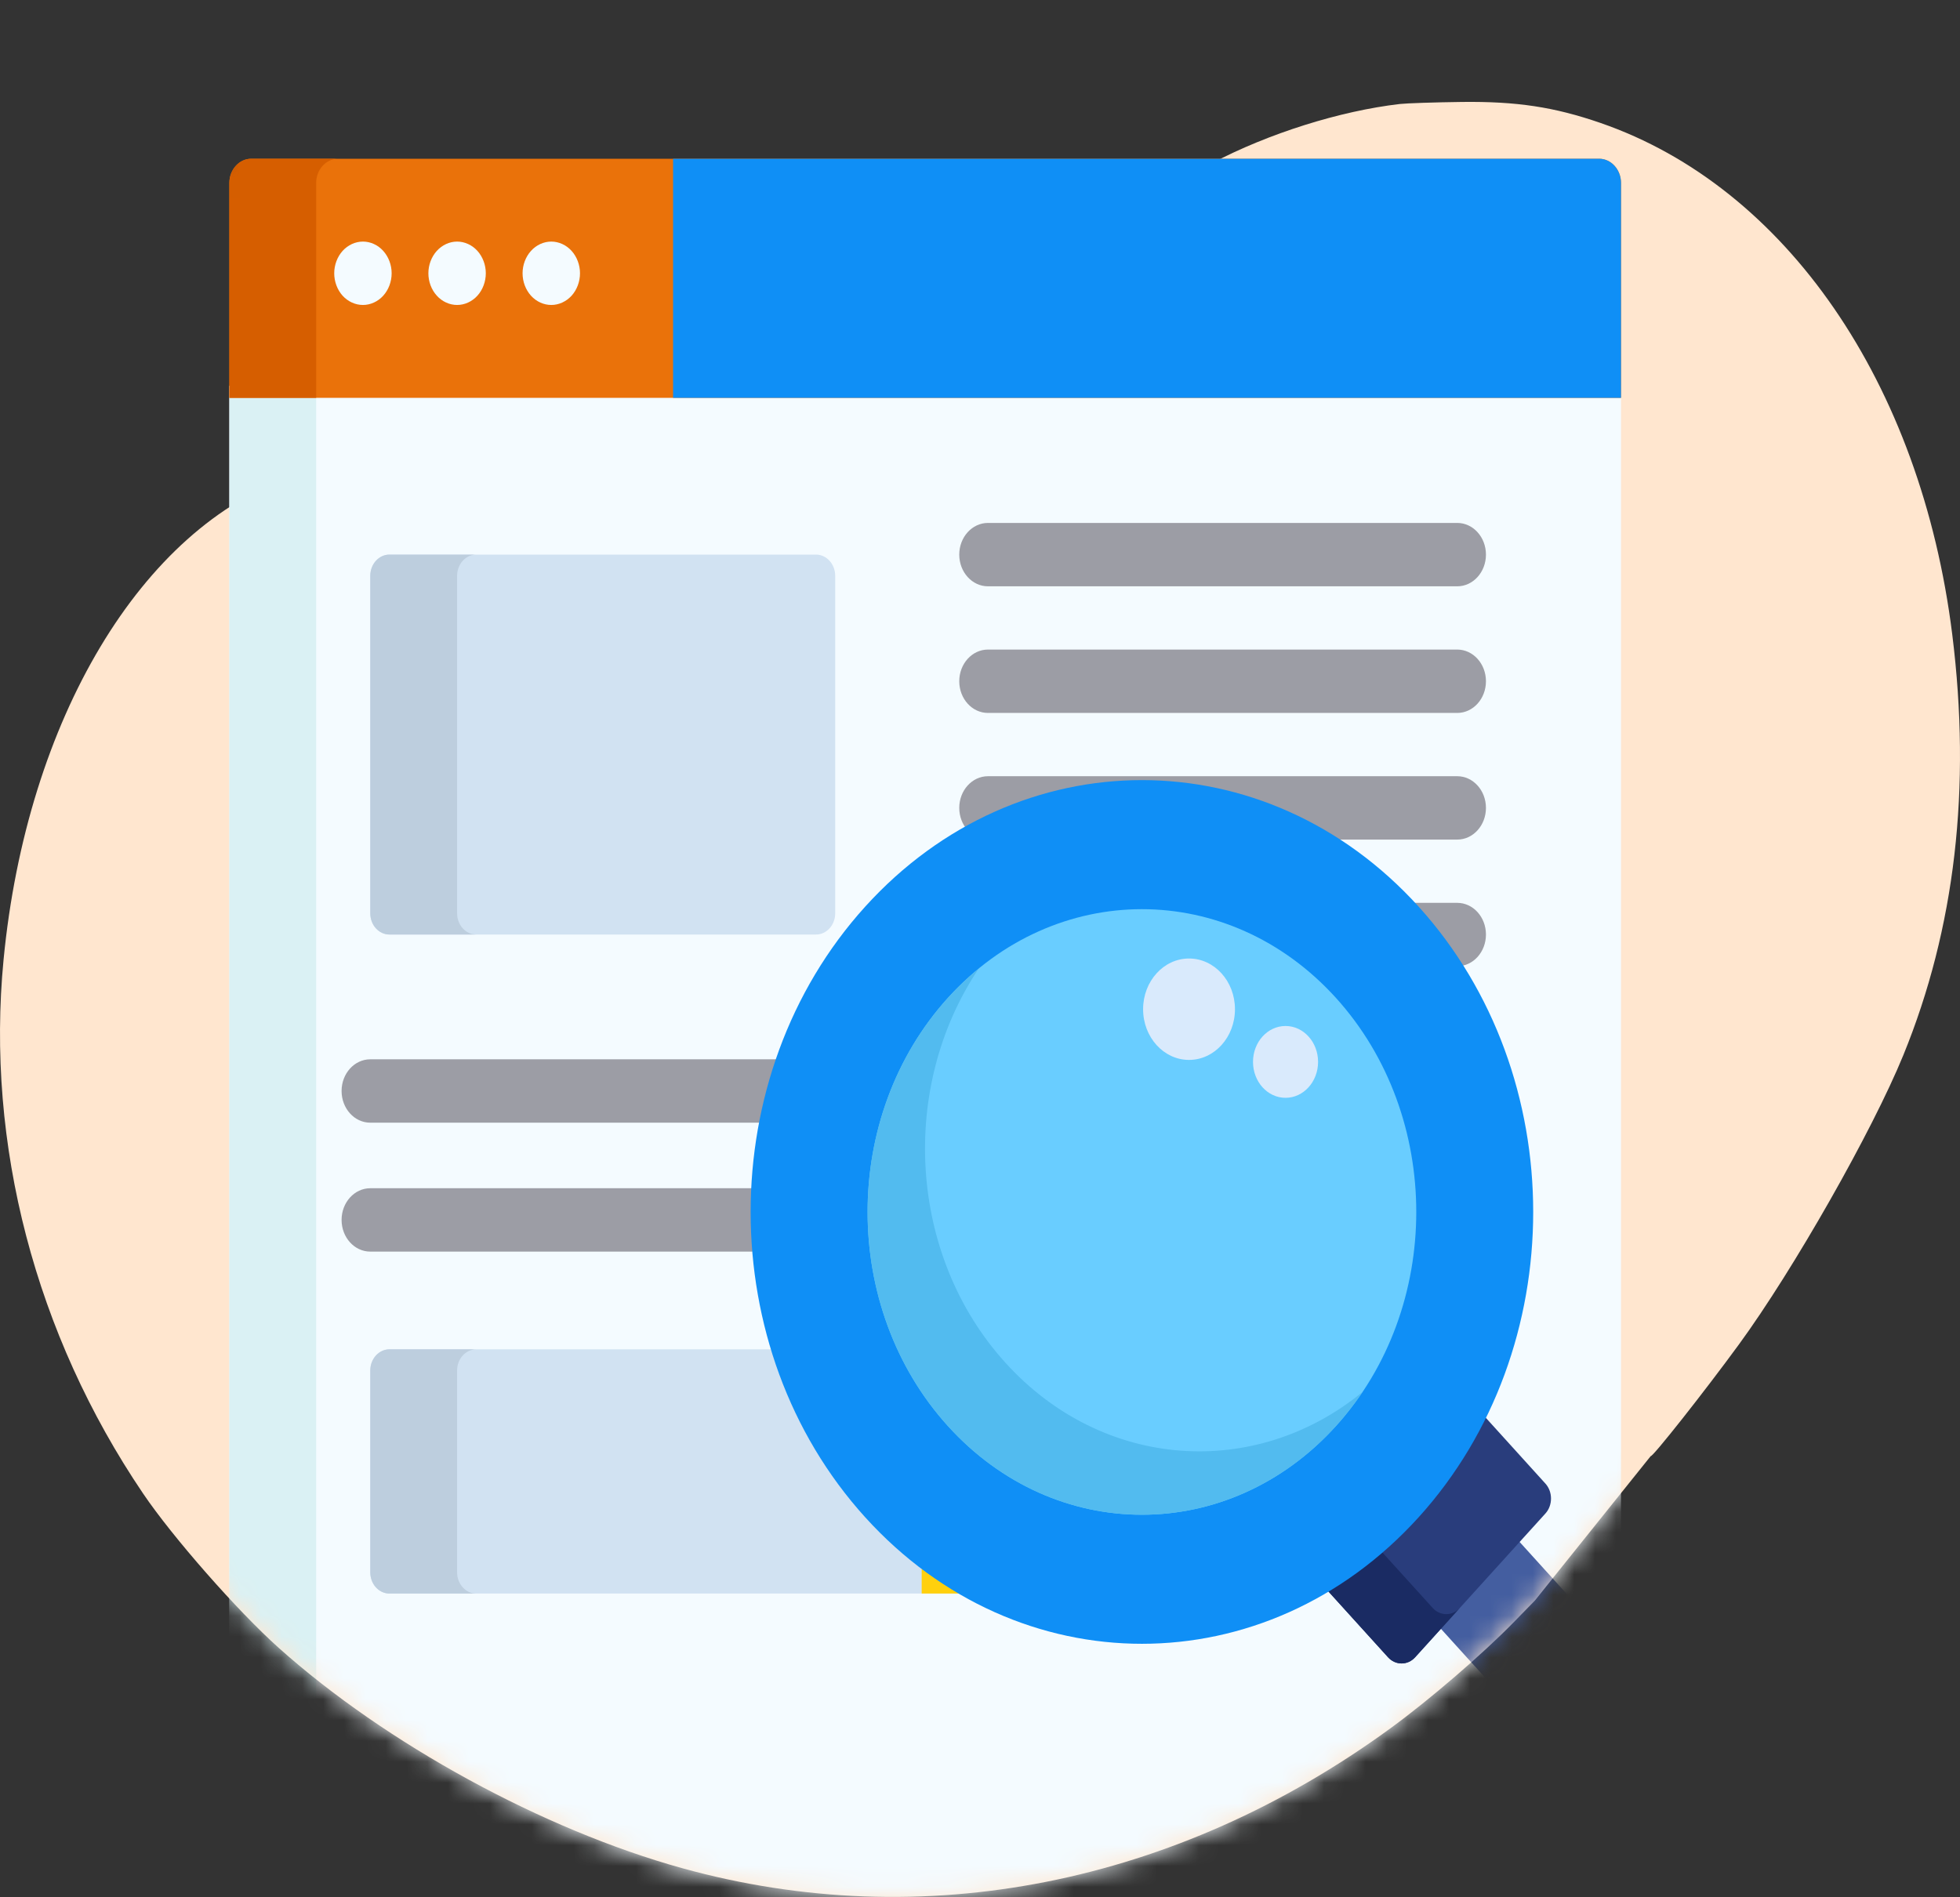 <svg width="94" height="91" viewBox="0 0 94 91" fill="none" xmlns="http://www.w3.org/2000/svg">
  <rect x="0" y="0" width="94" height="91" fill="#333333" stroke="none"/>
  <path d="M58.135 7.823C60.824 6.405 64.264 5.321 67.138 4.988C67.462 4.951 68.796 4.907 70.102 4.89C72.735 4.858 74.537 5.13 76.758 5.897C85.65 8.969 92.125 18.382 93.627 30.422C94.547 37.798 93.765 44.533 91.282 50.612C89.795 54.253 86.014 60.907 83.397 64.488C81.741 66.755 79.239 69.922 79.167 69.843L73.613 76.771L72.605 77.804C71.106 79.34 68.565 81.528 66.692 82.895C56.409 90.4 44.239 92.805 32.714 89.609C26.047 87.76 18.516 83.647 13.368 79.043C11.386 77.27 8.282 73.738 6.86 71.635C1.695 64.002 -0.687 54.879 0.172 46.02C1.288 34.504 6.798 25.297 14.048 22.835C16.219 22.098 17.715 22.023 21.164 22.479L24.241 22.885C27.605 23.792 35.543 24.826 40.383 21.704C40.383 21.647 40.666 21.452 41.014 21.272C42.304 20.602 44.926 18.532 47.542 16.12C52.957 11.127 55.196 9.374 58.135 7.823Z" fill="#FFE6CF"/>
  <mask id="mask0_3290_32052" style="mask-type:alpha" maskUnits="userSpaceOnUse" x="0" y="0" width="94" height="91">
    <path d="M58.135 3.407C60.824 1.989 64.264 0.906 67.138 0.573C67.462 0.535 68.796 0.491 70.102 0.475C72.735 0.442 74.537 0.714 76.758 1.482C85.65 4.553 92.125 18.382 93.627 30.422C94.547 37.798 93.765 44.533 91.282 50.612C89.795 54.252 86.014 60.907 83.397 64.488C81.741 66.754 79.239 69.922 79.167 69.843L73.613 76.771L72.605 77.804C71.106 79.34 68.565 81.528 66.692 82.895C56.409 90.4 44.239 92.804 32.714 89.609C26.047 87.76 18.516 83.647 13.368 79.043C11.386 77.27 8.282 73.738 6.86 71.635C1.695 64.002 -0.687 54.879 0.172 46.02C1.288 34.504 6.798 6.531 14.048 4.07C16.219 3.332 17.715 3.258 21.164 3.713L24.241 4.12C27.605 5.026 35.543 6.06 40.383 2.939C40.383 2.881 40.666 2.687 41.014 2.506C42.304 1.836 44.926 7.494 47.542 5.081C52.957 0.089 55.196 4.958 58.135 3.407Z" fill="#FFE6CF"/>
  </mask>
  <g mask="url(#mask0_3290_32052)">
    <path d="M77.742 18.51V64.498V95.8H54.891H12.836C11.826 95.8 11 94.888 11 93.774V18.51H77.742Z" fill="#F4FBFF"/>
    <path d="M15.164 82.735V18.51H11V82.735C11 83.85 11.826 84.761 12.836 84.761H17C15.99 84.761 15.164 83.85 15.164 82.735Z" fill="#DAF1F4"/>
    <path d="M76.693 7.614H12.049C11.472 7.614 11 8.136 11 8.773V19.084H77.742V8.773C77.742 8.136 77.27 7.614 76.693 7.614Z" fill="#EA720A"/>
    <path d="M16.213 7.614H12.049C11.472 7.614 11 8.136 11 8.773V19.084H15.164V8.773C15.164 8.136 15.636 7.614 16.213 7.614Z" fill="#D65E00"/>
    <path d="M40.055 43.812C40.055 44.37 39.642 44.826 39.137 44.826H18.677C18.172 44.826 17.759 44.37 17.759 43.812V27.616C17.759 27.058 18.172 26.602 18.677 26.602H39.137C39.642 26.602 40.055 27.058 40.055 27.616V43.812H40.055Z" fill="#D1E2F2"/>
    <path d="M21.923 43.812V27.616C21.923 27.058 22.336 26.602 22.841 26.602H18.677C18.172 26.602 17.759 27.058 17.759 27.616V43.812C17.759 44.37 18.172 44.826 18.677 44.826H22.841C22.336 44.826 21.923 44.37 21.923 43.812Z" fill="#BDCEDE"/>
    <path d="M50.867 64.722H18.677C18.172 64.722 17.759 65.178 17.759 65.735V75.424C17.759 75.981 18.172 76.437 18.677 76.437H50.667C49.699 72.605 49.765 68.519 50.867 64.722Z" fill="#D1E2F2"/>
    <path d="M21.923 75.424V65.735C21.923 65.178 22.336 64.722 22.841 64.722H18.677C18.172 64.722 17.759 65.178 17.759 65.735V75.424C17.759 75.981 18.172 76.437 18.677 76.437H22.841C22.336 76.437 21.923 75.981 21.923 75.424Z" fill="#BDCEDE"/>
    <path d="M50.867 64.722H44.203V76.437H50.668C49.699 72.605 49.765 68.519 50.867 64.722Z" fill="#FFD00D"/>
    <path d="M69.888 28.123H47.382C46.621 28.123 46.005 27.442 46.005 26.603C46.005 25.764 46.621 25.083 47.382 25.083H69.888C70.649 25.083 71.265 25.764 71.265 26.603C71.265 27.442 70.649 28.123 69.888 28.123Z" fill="#9C9DA5"/>
    <path d="M69.888 34.197H47.382C46.621 34.197 46.005 33.517 46.005 32.677C46.005 31.838 46.621 31.157 47.382 31.157H69.888C70.649 31.157 71.265 31.838 71.265 32.677C71.265 33.517 70.649 34.197 69.888 34.197Z" fill="#9C9DA5"/>
    <path d="M69.888 40.272H47.382C46.621 40.272 46.005 39.591 46.005 38.752C46.005 37.913 46.621 37.232 47.382 37.232H69.888C70.649 37.232 71.265 37.913 71.265 38.752C71.265 39.591 70.649 40.272 69.888 40.272Z" fill="#9C9DA5"/>
    <path d="M69.888 46.346H47.382C46.621 46.346 46.005 45.666 46.005 44.826C46.005 43.987 46.621 43.306 47.382 43.306H69.888C70.649 43.306 71.265 43.987 71.265 44.826C71.265 45.666 70.649 46.346 69.888 46.346Z" fill="#9C9DA5"/>
    <path d="M65.978 50.811H17.759C16.998 50.811 16.382 51.492 16.382 52.331C16.382 53.17 16.998 53.851 17.759 53.851H58.438C60.713 52.233 63.276 51.197 65.978 50.811Z" fill="#9C9DA5"/>
    <path d="M55.009 56.995H17.759C16.998 56.995 16.382 57.676 16.382 58.515C16.382 59.355 16.998 60.035 17.759 60.035H52.86C53.477 58.966 54.193 57.947 55.009 56.995Z" fill="#9C9DA5"/>
    <path d="M17.406 14.628C17.043 14.628 16.688 14.466 16.431 14.184C16.176 13.9 16.029 13.509 16.029 13.108C16.029 12.709 16.176 12.318 16.431 12.034C16.688 11.751 17.043 11.588 17.406 11.588C17.768 11.588 18.124 11.75 18.379 12.034C18.636 12.318 18.783 12.709 18.783 13.108C18.783 13.509 18.636 13.901 18.379 14.184C18.124 14.466 17.768 14.628 17.406 14.628Z" fill="#F4FBFF"/>
    <path d="M21.922 14.628C21.56 14.628 21.204 14.466 20.949 14.182C20.692 13.9 20.545 13.509 20.545 13.108C20.545 12.709 20.692 12.318 20.949 12.034C21.206 11.751 21.56 11.588 21.922 11.588C22.285 11.588 22.64 11.75 22.897 12.034C23.152 12.318 23.299 12.709 23.299 13.108C23.299 13.508 23.152 13.901 22.897 14.182C22.64 14.466 22.285 14.628 21.922 14.628Z" fill="#F4FBFF"/>
    <path d="M26.439 14.628C26.076 14.628 25.722 14.466 25.466 14.184C25.209 13.9 25.062 13.509 25.062 13.108C25.062 12.709 25.209 12.318 25.466 12.034C25.722 11.751 26.076 11.588 26.439 11.588C26.801 11.588 27.157 11.75 27.413 12.034C27.669 12.318 27.816 12.709 27.816 13.108C27.816 13.509 27.669 13.901 27.413 14.184C27.155 14.466 26.801 14.628 26.439 14.628Z" fill="#F4FBFF"/>
    <path d="M72.62 73.675L68.846 77.841L76.27 86.036C77.601 84.731 78.861 83.34 80.044 81.87L72.62 73.675Z" fill="#445EA0"/>
    <path d="M74.118 71.163L70.99 67.71C70.158 69.43 69.087 71.045 67.775 72.493C66.478 73.925 65.02 75.117 63.448 76.048L66.57 79.494C66.927 79.888 67.511 79.888 67.868 79.494L74.118 72.596C74.474 72.202 74.474 71.557 74.118 71.163Z" fill="#293D7C"/>
    <path d="M68.712 77.129L66.042 74.183C65.222 74.888 64.354 75.511 63.448 76.048L66.57 79.494C66.927 79.888 67.511 79.888 67.868 79.494L70.01 77.129C69.653 77.523 69.069 77.523 68.712 77.129Z" fill="#1A2B63"/>
    <path d="M68.035 43.486C75.363 51.575 75.363 64.691 68.035 72.78C60.707 80.869 48.825 80.869 41.496 72.78C34.168 64.691 34.168 51.575 41.496 43.486C48.825 35.396 60.707 35.396 68.035 43.486Z" fill="#0f8ff6"/>
    <path d="M64.07 68.403C58.932 74.075 50.601 74.075 45.462 68.403C40.324 62.731 40.324 53.535 45.462 47.863C50.6 42.191 58.931 42.192 64.069 47.863C69.208 53.535 69.208 62.731 64.07 68.403Z" fill="#69CDFF"/>
    <path d="M64.07 68.403C64.538 67.886 64.962 67.34 65.344 66.77C60.194 70.986 52.886 70.518 48.216 65.362C43.546 60.207 43.122 52.141 46.941 46.456C46.425 46.878 45.93 47.346 45.462 47.863C40.324 53.535 40.324 62.731 45.462 68.402C50.601 74.074 58.931 74.074 64.07 68.403Z" fill="#52BBEF"/>
    <path d="M76.692 7.614H32.28V19.084H77.742V8.773C77.742 8.136 77.269 7.614 76.692 7.614Z" fill="#0f8ff6"/>
    <path d="M57.025 50.84C58.242 50.84 59.228 49.751 59.228 48.408C59.228 47.065 58.242 45.976 57.025 45.976C55.809 45.976 54.822 47.065 54.822 48.408C54.822 49.751 55.809 50.84 57.025 50.84Z" fill="#D9EAFC"/>
    <path d="M61.653 52.658C62.515 52.658 63.214 51.887 63.214 50.935C63.214 49.984 62.515 49.213 61.653 49.213C60.791 49.213 60.093 49.984 60.093 50.935C60.093 51.887 60.791 52.658 61.653 52.658Z" fill="#D9EAFC"/>
  </g>
</svg>
